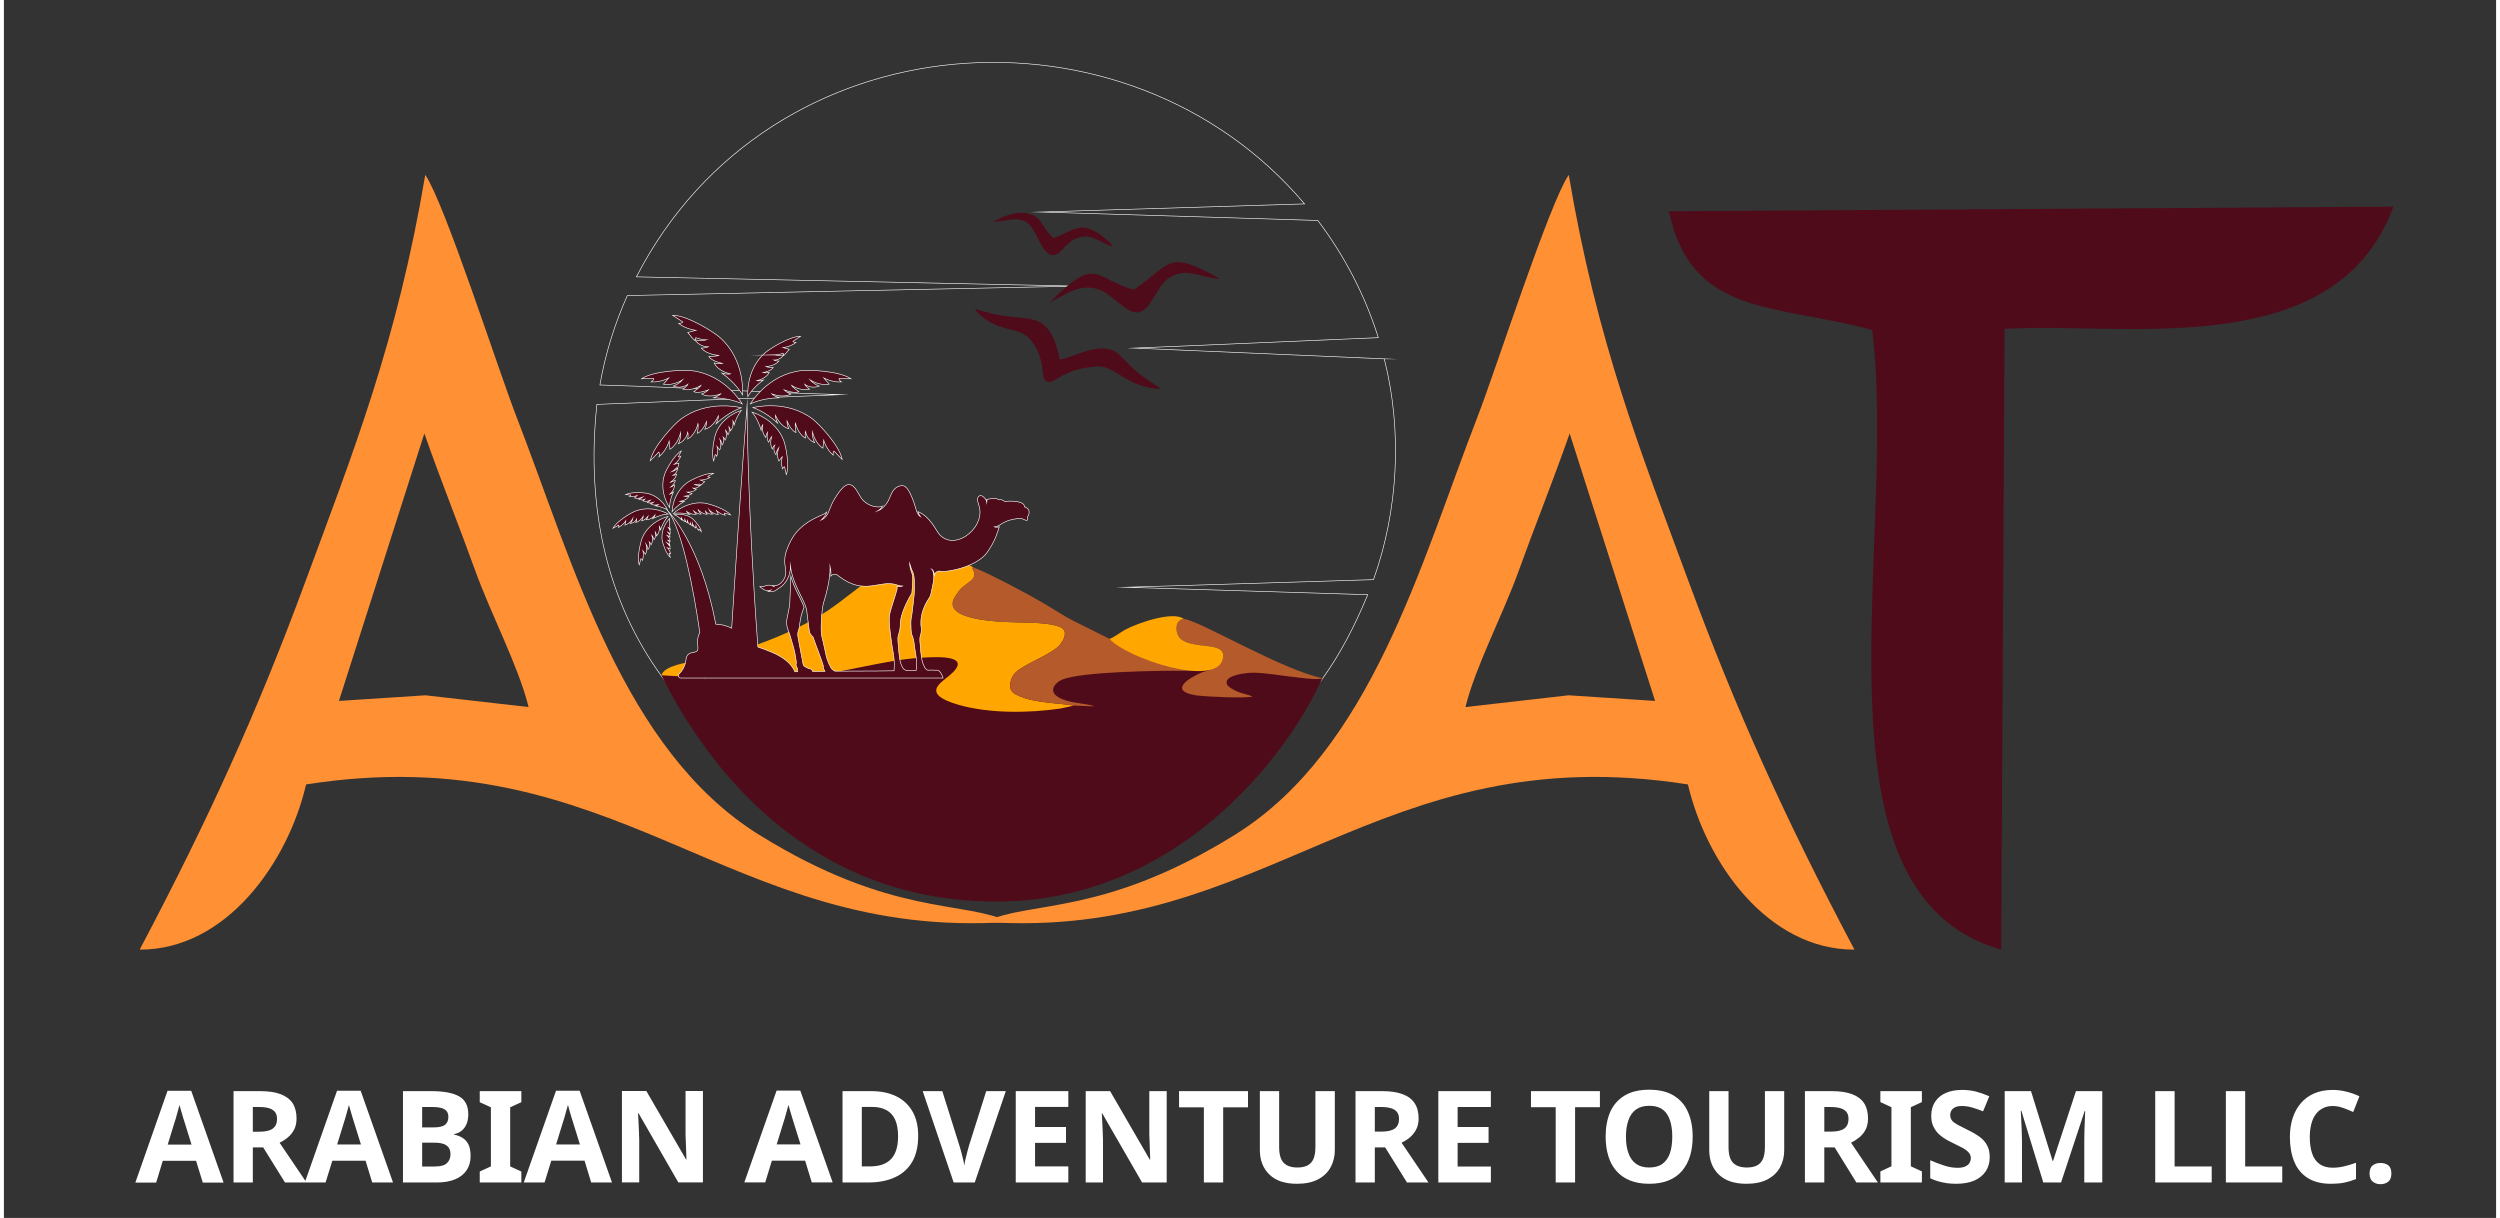 <svg version="1.2" xmlns="http://www.w3.org/2000/svg" viewBox="0 0 2480 1212" width="156" height="76">
	<rect x="0" y="0" width="2480" height="1212" fill="#333333" stroke="none"/>
	<title>AAT logo-cdr</title>
	<defs>
		<clipPath clipPathUnits="userSpaceOnUse" id="cp1">
			<path d="m0 0h2480v1212h-2480z"/>
		</clipPath>
		<radialGradient id="g1" cx="0" cy="0" r="1" gradientUnits="userSpaceOnUse" gradientTransform="matrix(NaN,NaN,NaN,NaN,NaN,NaN)">
			<stop offset="0" stop-color="#ff4d00"/>
			<stop offset="1" stop-color="#ff8100"/>
		</radialGradient>
	</defs>
	<style>
		.s0 { fill: url(#g1);stroke: #ffffff;stroke-miterlimit:100;stroke-width: .6 } 
		.s1 { fill: #4f0b1a } 
		.s2 { fill: #ffa700 } 
		.s3 { fill: #b55a2a } 
		.s4 { fill: #4f0b1a;stroke: #ffffff;stroke-miterlimit:100;stroke-width: .6 } 
		.s5 { fill: #ffffff } 
		.s6 { fill: #ff9034 } 
	</style>
	<g id="Page 1" clip-path="url(#cp1)">
		<g id="Group 1">
		</g>
		<g id="Group 3">
			<g id="Group 5">
				<g id="Group 6">
					<path id="Object 7" class="s0" d="m1373.6 357.1l-248.9-10.7 243-10.4c-13.2-41.9-33.4-81.1-60.2-116.6l-276-8.4 262.8-8.1c-176.4-208.7-531.5-186.2-664.9 72.6q219.2 4.6 438.4 9.2l-447.4 9.4c-12.6 28.1-21.9 57.9-27.3 88.9v0.1c104.6 3.2 134.8 6.4 239.4 9.6l-242.4 9.7c-11.5 107.1 12.2 198.5 64.2 270.3 39.7 55 96.1 98.3 165.5 129.3h332.6c76.3-42.4 123.6-76.6 159.6-126.5 17-23.5 31.4-50.6 45.2-83.7l-241.3-7.4 247-7.6c24.8-69.4 28.8-148.4 10.7-219.7z"/>
					<path id="Object 8" class="s1" d="m1312 674.8c-34.3 76.8-145.4 224-327.7 222.4-182.3-1.7-282.5-130.2-330-225.2 293.5-65.8 657.7 2.8 657.7 2.8z"/>
					<path id="Object 9" class="s2" d="m1065 702.1c-15.4-2.2-27.8-2.3-43.7-5.8-5.5-1.2-14.5-4.6-17.2-7.2-5.1-4.7-2.2-13.9 1.1-18.2 7.1-9.2 34.8-18.2 44.6-28.2 2.5-2.5 9.1-11.6 4.2-16.7-5.8-6.1-31.8-6.4-42.5-6.6-13.2-0.3-82.1-0.5-64.6-26.3 5.1-7.6 5.2-7.5 11.8-12.4 2.1-1.6 5.5-3.9 6.3-5.9 0.9-2.3 0.8-3.6 0.2-6-1.1-3.9-2.2-2.2-0.8-4.3-10-6.9-28.4-7.7-43.2-7.4-47.1 0.9-70.7 30.3-102.1 51-19.1 12.6-44.7 24.6-68.8 33.1-12.4 4.3-26.4 8.7-39.3 11.7-7.3 1.6-14.4 3.1-21.4 4.4-10.1 2-32.8 5.2-35.3 14.7 41.5 2.7 100.7 3.4 142.2 0.6 39.2-2.6 77.4-15.6 116.2-18.1 19.8-1.3 51.8-2.1 28.1 17.8-9 7.5-28 18.2 8.6 28.9 30.3 8.9 70.5 8.6 102.3 3.8z"/>
					<path id="Object 10" class="s3" d="m1065 702.1l19.2 0.8c-1.1-0.9-0.2-0.5-2-1-0.9-0.2-1.9-0.4-2.9-0.6l-16-2.6c-29.7-6.3-18.4-19.2-9.7-22.6 19.3-7.7 95.1-8.8 117.8-8.6 7.8 0.1 14.3-0.3 22.1-1.6-10.1 3.7-88-24.1-93.4-30.2-11.5-5.9-23.2-11.5-34.5-17.2-11.1-5.6-21.5-12.7-32.5-19.1-14.7-8.6-53.5-29.3-68.7-34.9-1.4 2.1-0.3 0.4 0.8 4.3 0.6 2.4 0.7 3.7-0.2 6-0.8 2-4.2 4.3-6.3 5.9-6.6 4.9-6.7 4.8-11.8 12.4-17.5 25.8 51.4 26 64.6 26.3 10.7 0.2 36.7 0.5 42.5 6.6 4.9 5.1-1.7 14.2-4.2 16.7-9.8 10-37.5 19-44.6 28.2-3.3 4.3-6.2 13.5-1.1 18.2 2.7 2.6 11.7 6 17.2 7.2 15.9 3.5 28.3 3.6 43.7 5.8z"/>
					<path id="Object 11" class="s3" d="m1193.1 668.7c-14.7 6-34.7 19-6.4 23.3 7.8 1.2 51 3.3 55.8 1-2.4-1.1-10.2-2.9-13.5-4.2-3.8-1.4-10-4.6-11.5-7.1-5.1-8.8 14.8-11.7 22.8-12.2 12.1-0.7 34.4 3.5 49.8 5 4.6 0.4 19.4 2.5 21.9 0.3-38.5-7.3-123.4-57.9-137.9-58.9-9.5 1.1-8.8 14.6-3.1 19.8 5.4 4.9 16 6 24.7 7 8.9 1 20.2 2.2 17.3 13.2-1.6 6.5-13.8 11.7-19.9 12.8z"/>
					<path id="Object 12" class="s2" d="m1100.1 635.7c16.5 18.8 105.5 49.1 112.9 20.2 2.9-11-8.4-12.2-17.3-13.2-8.7-1-19.3-2.1-24.7-7-5.7-5.2-6.4-18.7 3.1-19.8-10.5-8-44.6 3.5-58.5 10.8-3.5 1.9-12.2 8.5-15.5 9z"/>
					<path id="Object 13" fill-rule="evenodd" class="s4" d="m1018.6 514.4c-0.6 1.1 1.1 4-1.6 3.4-0.8-0.2-3.5-1.9-5.7-1.9-4.7 0.1-11.2 1.5-15 3.4-1.1 0.5-2.1 1-2.9 1.5-0.8 0.5-1.5 1-1.9 1.3-1.6 1-3.8 2.2-5.8 2.2 0 0 1.9 1 4.8-0.1-1.4 4.2-3.8 14.3-12.6 26.2-4.5 6.2-17.9 15.5-41.8 18.3-1.2 0.1-2.8-0.1-4.4-0.3-2.7-0.5-5.2 1.3-5.7 3.9-0.5-4.5-2.3-5.6-2.3-5.6 0.5 0.5 0.8 1.6 1.1 2.8 0.7 3.1 0.7 6.4 0.1 9.5q-0.2 1.1-0.4 2.2c-1.1 5.8-2.3 11.6-3 12.6-4 6-9.8 15.9-9 28.5 0 0 1.3 4.6-0.4 9.8-1.3 3.9-0.4 7.4-0.1 11.5 0.4 6.7 1.4 15.7 3.7 19.1 0 0 0.3 2.5 3.3 4.1q0.2 0 0.3 0.1 2.7 0 5.3-0.1c3.5 0.9 6.4-2.7 10 7.9h-236.5q-0.3 0-0.6 0.1v-0.1h-24c-2 0-3.1-2.4-1.7-3.9 2.9-3 6.2-7.7 6.9-14.1 1.2-11.6 12.7-3.9 11.9-12.4-0.6-5.6-0.6-10.5 1.9-14.7-6.2-43.7-17.7-102.4-31.5-120.9 0 0 32.2 32.1 47.4 112.4 5.1 0.1 10.8 1.5 15.8 4 8.9-141.1 15.3-222 15.3-222 0 0 0 95.5 10.8 240.7 3.4 1.2 7.8 2.7 13.7 5.2 16.2 6.6 21.4 15.2 23.1 19.5q1.3 0 2.7-0.1c0.1-1.1 0-2.7-0.3-3.5-0.4-1.3-1-1.1-1.2-3-0.2-1.1 0.4-2 0.2-3.2-0.6-4.9-1.7-11.8-4.2-19.4 0 0-2.2-8.3-3.9-12.2-0.8-1.9-1.4-4.4-1.6-7.9-0.1-2.4 3.2-15.5 3.2-18.5 0-1.9 0.7-16.7 1.1-27.2 1.7 6.2 4.1 11.5 6.5 16.4 2.2 4.6 4.9 9.4 6.6 14.3-1.1 2.9-2.2 6.1-2.9 8.9-1.3 5.7-1.9 11.9-1.9 11.9-1.2 3.9-1.9 5.1-1.2 9.1 0.5 2.8 2 11 3.1 16.5 0.9 4.1 1.5 7.7 1.9 10 0.2 1.4 1.1 2.5 2.5 3.1q1 0.5 2.5 1.3c2.4 1.2 3-0.4 4.7 3.2q6-0.1 12.2-0.2c-0.4-1-1.3-1.9-1.7-3.2-0.2-0.7 0.2-1.8-0.1-2.6-1.4-5.3-7.1-19.3-10.1-28.3 0 0-1.5-1.1-3.1-3.8-1-1.8-2.9-21.1-3.3-23.1-1.4-6.2-5-12.5-7.8-18.4-3.4-7-6.8-14.9-8.3-24.7 0 0 0.6 14.8-12.6 22.1q-0.8 0.5-1.5 1.1c-2.6 2-5.5 2.1-8.2 1.4 1.8-0.4 2.8-1.3 2.8-1.3-2.8 1.4-6.2-0.1-6.5-0.3-2.2-1.2-3.9-2.6-4.6-3.2-0.1-0.1 0-0.2 0.1-0.1 4.6 1.5 6.1-2.9 12.2-0.7 0.7 0.2 1.4 0.8 2.4 1 0 0-0.3-0.4-1.6-1 3.3 0.3 6.5-1 8.7-3.4 9.7-10.9-1.5-15.6 5.6-33.5 4.4-11.2 10.7-23.8 35.1-33.8 1.4-0.5 3-1.5 4.1-2.5-1.4 4.4-5.5 7.9-5.5 7.9 4.6-2.1 6.8-6.1 7.8-9.1 1.6-4.2 3.4-8.4 5.7-12.2 4.2-6.9 9.4-14.1 14-14.1 6.7 0 9.7 10.3 13.2 14.5 4.6 5.5 13 9.3 20.3 7.2q0 0 0.1-0.1c-1.7 2.9-4.7 4.6-4.7 4.6 5.4-2 9-7.7 9-7.7 2.2-2.9 3.2-6.9 4.8-9.8 2.2-4.4 5.7-7.8 11.1-7.6 7.1 0.3 13.3 24.1 13.3 24.1 0 0 1.3 5.1 4.3 6.8 0 0-1.8-2.3-2.5-5.1 6.5 2.7 12.4 8.2 18.9 19.3 13.8 23.3 48.2-1.4 42.1-24.3-0.7-2.6-3.6-8.2 0-10.6 1-0.7 2.9-0.7 5.7 2.6 0.8 0.8 1.3 1.8 1.6 2.9q0.1 0.6 0.1 1.2c0 0 0.5-1.9 0-3.2 1.5 0 8-2.5 11.9 0.2 1.2 0.8 2-1.2 5.4 1.5 0.3 0.2 0.6 0.3 0.9 0.3 2.5-0.4 19.5-1.4 19.4 5.4 0 0 7.9 2 3 10zm-353.7-5.1c0 0 0.3-18.6 15.4-29.2 3.1-2.3 17.8-9.7 25.9-9.1l-5.8 3c0.5 1 2.1 1.1 2.1 1.1-4.4 2.7-9.4 2.6-9.4 2.6l4.2 1.6c-1.5 1.2-3.1 3.5-4.6 3.9-3.2 3.4-7.1 2.5-7.1 2.5 1 0.9 3.6 1.1 3.6 1.1-3.6 3.4-9.6 2.9-9.6 2.9 1 0.7 5.2 1.2 5.2 1.2-1.9 2.4-7.6 2.9-7.6 2.9 2.2 0.7 4.4 0.2 4.4 0.2-2.6 4.3-9.2 4.9-9.2 4.9 1.4 0.6 4.5 0.1 4.5 0.1-8.5 5-12 10.3-12 10.3zm22.1-27.1c2.9 1.2 5.7 0.7 6 0.6-0.1 0-0.2-1.3-0.3-1.2-3.1 0.9-5.7 0.6-5.7 0.6zm6 0.6q0 0 0 0 0 0 0 0zm23.9 27.7c-0.3 1 0.8 2.2 0.8 2.2-5.1-1.1-8.6-4.6-8.6-4.6l1.8 4c-5.6-0.5-9.4-5.1-9.4-5.1 1.4 3 3.8 4.6 3.8 4.6-5 0.5-7.3-3.1-7.3-3.1 0.1 1.3 1.8 3.3 1.8 3.3-5-0.1-9-4.6-9-4.6 0.3 1.2 2.9 4.4 2.9 4.4-3.1 0.4-7.4-3.2-7.4-3.2 1 2 2.9 3.2 2.9 3.2-4.9 1.3-10-2.9-10-2.9 0.5 1.4 3 3.2 3 3.2-9.5-2.4-15.9-1-15.9-1 0 0 13.7-13 32-10.1 3.9 0.7 19.6 5.5 24.9 11.6zm-25.2 16c-0.5 0.4-0.3 1.3-0.3 1.3-2.1-2-2.8-4.7-2.8-4.7l-0.3 2.4c-2.6-1.8-3.1-5.1-3.1-5.1-0.2 1.8 0.5 3.3 0.5 3.3-2.5-1.2-2.6-3.6-2.6-3.6-0.3 0.7-0.1 2.1-0.1 2.1-2.4-1.4-3-4.7-3-4.7-0.2 0.6 0.1 2.9 0.1 2.9-1.6-0.7-2.6-3.7-2.6-3.7-0.1 1.3 0.4 2.4 0.4 2.4-2.7-0.8-4-4.2-4-4.2-0.1 0.8 0.6 2.4 0.6 2.4-3.9-3.9-7.4-5.1-7.4-5.1 0 0 10.5-2.4 18.5 4.3 1.6 1.4 7.8 8.2 8.5 12.7zm-38.4 1.2c0 0-0.3-3.1-1.1-4.2 0 0 0.9 6.4-2.8 9.9 0 0 0-2.3-1.2-4.2 0 0 0.8 5.5-1.2 7.9 0 0-1.4-3.9-2.3-4.7 0 0 1.9 5.7-0.7 9.8 0 0-0.8-2.4-1.9-3.1 0 0 1.9 3.8-1.2 7.7 0 0-0.1-2.9-2-5.7 0 0 2 5.7-0.5 10.5l-2.5-3.6c0 0 1.2 4.8-0.5 9.6 0 0-0.5-1.5-1.5-1.7l-1.7 6.2c-2.5-7.6 1.6-23.3 3-26.8 7.1-16.9 25.6-21.4 25.6-21.4 0 0-4.5 4.6-7.5 13.8zm-0.9-73.6c0 0 0.6-2.8-0.8-4.2l-8.4 8.6c2.9-14.5 23.9-36.3 29.5-40.7 27-21 61.1-12 61.1-12 0 0-11.6 3.5-24.9 15.7 0 0 2.5-5.2 2.1-7.8 0 0-4.5 11.2-13.5 13.5 0 0 1.9-3.7 1.7-7.7 0 0-3.7 9.6-9.1 11.7 0 0 1.3-7.6 0.6-9.7 0 0-2.2 10.8-10.2 15.4 0 0 0.9-4.7-0.1-6.9 0 0-0.5 7.8-9.1 11.5 0 0 2.6-4.8 2-10.9 0 0-2 10.9-10.5 16.5l-0.8-8.1c0 0-2.4 8.7-9.6 15.1zm23.2-133.7l-10.2-6.7c15.3 0.2 41.2 17 46.6 21.7 26.2 22.7 23 57.6 23 57.6 0 0-5.5-10.7-20.3-21.6 0 0 5.6 1.5 8.3 0.7 0 0-12.2-2.4-16.2-10.9 0 0 4.1 1.3 8.2 0.4 0 0-10.4-1.9-13.5-6.8 0 0 7.9-0.1 9.9-1.2 0 0-11.4-0.3-17.4-7.2 0 0 4.9 0 7-1.4 0 0-7.3 0.8-12.5-5.7-2.7-1.1-5.6-6-8-8.4l8-2.2c0 0-9.3-0.9-17-6.8 0 0 3 0.1 4.1-1.5zm12.9 15.6c-0.2-0.3-0.5 2-0.7 2.2 0.7 0.2 5.7 1.5 11.4 0 0 0-5.1 0-10.7-2.2zm-0.7 2.2q-0.1 0-0.1 0 0.1 0 0.1 0zm-41.2 38.5l-12 0.2c12.3-8.1 42.3-8.9 49.3-8.1 33.6 3.7 50.8 33.1 50.8 33.1 0 0-10.4-5.5-28.3-6.1 0 0 5.3-1.9 7-3.9 0 0-11.1 4.7-19 0.2 0 0 3.9-1.3 6.7-4.2 0 0-9.4 4.1-14.6 1.9 0 0 6.2-4.3 7.2-6.3 0 0-9.1 6-17.9 3.8 0 0 3.9-2.7 4.8-4.9 0 0-5.9 5-14.4 1.8 0 0 5.1-1.6 9.1-6.2 0 0-9.1 6.2-19 4.3l5.2-6.1c0 0-7.9 4.4-17.4 3.9 0 0 2.5-1.5 2.5-3.4zm128 77.7l-3.4 4.4c-2.9-6.2-0.2-13.2-0.2-13.2-2.5 3.3-2.7 7-2.7 7-3.7-5.1-1.2-9.8-1.2-9.8-1.4 0.9-2.5 4-2.5 4-3.1-5.5-0.5-12.5-0.5-12.5-1.2 1-3.1 5.8-3.1 5.8-2.4-3.1-1.1-10-1.1-10-1.6 2.3-1.8 5.2-1.8 5.2-4.4-4.5-3-12.6-3-12.6-1.2 1.4-1.6 5.3-1.6 5.3-3.4-11.8-8.9-17.8-8.9-17.8 0 0 23.1 6.5 31.4 28.1 1.7 4.5 6.2 24.5 2.6 34l-1.8-7.9c-1.3 0.3-2 2.1-2 2.1-1.9-6.1-0.2-12.1-0.2-12.1zm-34.3-59.8c0 0-2.5-26.4 17.3-43.6 4.1-3.6 23.7-16.2 35.2-16.4l-7.7 5.1c0.9 1.2 3.1 1.1 3.1 1.1-5.8 4.5-12.8 5.1-12.8 5.1l6.1 1.7c-1.9 1.8-4 5.6-6.1 6.4-4 4.9-9.4 4.3-9.4 4.3 1.5 1 5.2 1 5.2 1-4.5 5.3-13.1 5.5-13.1 5.5 1.5 0.8 7.5 0.9 7.5 0.9-2.4 3.7-10.3 5.1-10.3 5.1 3.2 0.7 6.3-0.2 6.3-0.2-3 6.3-12.3 8.2-12.3 8.2 2 0.6 6.3-0.5 6.3-0.5-11.2 8.2-15.3 16.3-15.3 16.3zm27-41.4c4.3 1.1 8.1 0.1 8.6 0-0.2-0.2-0.3-1.9-0.5-1.7-4.2 1.6-8.1 1.7-8.1 1.7zm8.6 0q0.1 0 0.1-0.1 0 0-0.1 0.1zm17.7 15.6c7.1-0.8 37 0 49.3 8.1l-11.9-0.2c-0.1 1.9 2.4 3.4 2.4 3.4-9.5 0.5-17.4-3.9-17.4-3.9l5.2 6.1c-9.9 1.9-19-4.3-19-4.3 4 4.6 9.1 6.2 9.1 6.2-8.5 3.2-14.4-1.8-14.4-1.8 0.9 2.2 4.8 4.9 4.8 4.9-8.8 2.2-17.9-3.8-17.9-3.8 1 2 7.2 6.3 7.2 6.3-5.2 2.2-14.6-1.9-14.6-1.9 2.8 2.9 6.7 4.2 6.7 4.2-7.9 4.5-19-0.2-19-0.2 1.7 2 7 3.9 7 3.9-17.9 0.6-28.3 6.1-28.3 6.1 0 0 17.3-29.4 50.8-33.1zm32.4 80c-1.4 1.3-0.8 4.1-0.8 4.1-7.1-6.2-9.4-14.8-9.4-14.8l-0.8 7.9c-8.3-5.5-10.3-16.2-10.3-16.2-0.5 6 2 10.7 2 10.7-8.4-3.6-8.9-11.2-8.9-11.2-1 2.1-0.2 6.7-0.2 6.7-7.8-4.5-9.9-15-9.9-15-0.8 2 0.5 9.4 0.5 9.4-5.3-2.1-8.9-11.5-8.9-11.5-0.2 4 1.7 7.7 1.7 7.7-8.8-2.3-13.2-13.4-13.2-13.4-0.4 2.7 2 7.7 2 7.7-13-12-24.4-15.3-24.4-15.3 0 0 33.4-8.8 59.9 11.8 5.5 4.3 26.1 25.6 28.9 39.8zm81.8 218.3c0.1-2.9 1.3-7.8-1.3-21.4-0.8-4.1-0.6-8.1-2.2-12-0.9-1.9-1.5-4.4-1.6-7.9-0.1-3.9-0.6-8.3 0.7-13.2 0.3-3.5 2.9-21 2.6-26 0 0 0.7-13-1.5-17.2-1.5-2.8-3.2-9-3.2-9 0 0 0 4.5 2.4 10.5 1.2 3.1 0.4 12.8-0.2 19.5-4.9 7.9-12 22.2-11.5 31.8 0 0 0 4.2-1.8 9.5-1.2 3.9-0.3 7.4-0.1 11.4 0.5 6.7 1.3 16.2 3.5 19.6 0 0 0.3 2.5 3.3 4 0.7 0.4 1.2 0.5 1.6 0.6q4.7-0.1 9.3-0.2zm-54.7 0.7c10.9 0 21.9-0.1 32.7-0.3 0-2.9 1.2-7.6-1.5-21.8-0.8-4.1-4.3-28.2-3-33.1 0.4-4.9 6.2-20.6 7.2-25.2q0.2-0.5 0.3-1 0.1-1.4 0.1-2.9c3.7 0.6 5.3-0.3 5.3-0.3-2.7 0-5.3-1.1-5.3-1.1-17.5-6.1-32.3 11.9-59.3-9.7-2.3-1.8-5.3-0.9-6.6 0.8 0.3-5.1-0.9-10-0.9-10 0.1 2.2 0.6 14.4-6.4 36.5-1.9 5.9-3.6 30-1.4 34.9 0 0 2.6 11.8 3.8 17.3 1.4 6.8 5 12.7 5 12.7 0 0 1.1 1.8 3.8 3.3q12.9-0.1 26.2-0.1zm-119.2-259.4c0 0-4.5 4.9-7.2 14.4 0 0-0.4-3.1-1.3-4.3 0 0 1.2 6.6-2.4 10.2 0 0-0.2-2.3-1.5-4.1 0 0 1.1 5.5-0.9 8.1 0 0-1.6-4-2.5-4.8 0 0 2.1 5.8-0.4 10.1 0 0-0.9-2.4-2-3.2 0 0 2 3.9-1 8 0 0-0.2-3-2.2-5.7 0 0 2.2 5.7-0.2 10.7l-2.7-3.6c0 0 1.4 4.9-0.2 9.9 0 0-0.5-1.5-1.6-1.8l-1.5 6.4c-2.8-7.6 0.8-23.8 2.2-27.5 6.6-17.5 25.4-22.8 25.4-22.8zm-72 142.1l1.3 4.2c-4.3-3.6-7.7-14.4-8.1-17-1.9-12.6 7.4-21.8 7.4-21.8 0 0-1 4.4 0.6 10.9 0 0-1.2-1.7-2.2-2.1 0 0 2.9 3.5 2 6.8 0 0-0.9-1.3-2.3-2 0 0 2.5 3 2.3 5.1 0 0-2.3-1.8-3.2-2 0 0 3.2 2.8 3.2 6.2 0 0-1.3-1.2-2.3-1.3 0 0 0.8 0.5 1.4 1.5 0.2 0.5 0.5 1.9 0.7 3.4 0.1-0.3 0.1-0.6 0.1 0.2q0 0-0.1-0.2c0.2 1.6 0.3 3.3 0.3 3.9l-2.8-1.2c0 0 2.5 2.4 3.2 5.9 0 0-0.8-0.7-1.5-0.5zm0.1-7.5c0.3 0.4 0.5-0.2 0.7-0.6-0.4-0.4-1.4-1.7-3.2-2.5 0 0 1.4 1.2 2.5 3.1zm0.7-0.6q0 0 0 0 0 0 0 0 0 0 0 0zm-33.9-22.5c0 0 1.1-2.3 0.9-3.6 0 0-1.4 4-6.4 4.6 0 0 2-2.1 2.7-5.3 0 0-2.7 5.3-8 7l0.8-4.3c0 0-2.5 4.2-7.2 6.5 0 0 0.7-1.4 0.2-2.3l-5.7 3.2c3.7-7.1 17.9-15.3 21.5-16.8 17.1-7 33.5 2.6 33.5 2.6 0 0-6.5 0.1-15.3 4.5 0 0 2.1-2.3 2.3-3.8 0 0-4 5.2-9.1 5.1 0 0 1.6-1.6 2.1-3.8 0 0-3.4 4.5-6.5 4.8 0 0 1.8-3.7 1.8-4.9 0 0-2.8 5.3-7.6 6.5zm37.5-30.5c-4.2 9.1-3.9 15.7-3.9 15.7 0 0-11.1-15.9-4.7-33.7 1.3-3.7 9.2-18.6 16.4-22.7l-3 5.9c1 0.5 2.4-0.4 2.4-0.4-2.1 4.9-6.4 7.8-6.4 7.8l4.5-1.1c-0.5 1.8-1.4 7.6-2.4 8.9-1.4 2.4-3.6 3.3-3.6 3.3 1.4 0.1 3.8-1.2 3.8-1.2-1 5-6.4 8.1-6.4 8.1 1.2 0 5.1-2.1 5.1-2.1-0.2 3.2-4.7 6.9-4.7 6.9 2.3-0.7 3.9-2.4 3.9-2.4 0.4 5.1-4.8 9.5-4.8 9.5 1.5-0.3 3.8-2.5 3.8-2.5zm-1.7-20c3.4-0.9 5.5-3.1 5.5-3.1-0.1 1.4-0.4-1.7-0.9-0.8-2.1 2.5-4.6 3.9-4.6 3.9zm-40.9 23.2l-5.1-0.4c5.6-2.9 18.5-2 21.4-1.3 14.3 3 20.3 16.4 20.3 16.4 0 0-4.2-2.8-11.8-3.9 0 0 2.3-0.5 3.1-1.4 0 0-4.9 1.6-8.1-0.7 0 0 1.7-0.3 3.1-1.5 0 0-4.2 1.4-6.4 0.2 0 0 2.9-1.6 3.4-2.4 0 0-4.2 2.2-7.8 0.8 0 0 1.7-0.9 2.2-1.8 0 0-2.7 1.9-6.2 0.1 0 0 2.2-0.4 4.1-2.2 0 0-4.1 2.2-8.3 1l2.5-2.4c0 0-3.6 1.5-7.6 0.9 0 0 1.1-0.5 1.2-1.4z"/>
					<path id="Object 14" class="s1" d="m1038.3 379.7c7.6 3 14.6-12.9 49.5-15 18.8-1.1 28.9 21.2 63.7 22.4-27.7-19.7-17.3-9.8-41.1-33.7-16.7-16.8-48.1 3.6-59.7 4.3-9.5-46.7-27.7-39-55.7-43.4-10.9-1.4-18.8-4.3-28.9-6.9 4.2 6.6 11.6 11.3 18.5 14.8 17.9 8.9 31.8 3.5 42.5 24.1 10.4 20.1 3.5 30.4 11.2 33.4z"/>
					<path id="Object 15" class="s1" d="m1124.3 288.3c-39.8-11-36.2-35.2-83.4 12.5 13.1-5.9 27.3-18.4 46.2-13.5 15.8 4.1 29.2 25.2 41.6 23.6 12.4-1.6 18.6-25.6 29.4-33.4 18-13 33.2-0.6 52.1 0-53.4-29.8-47.2-15.4-85.9 10.8z"/>
					<path id="Object 16" class="s1" d="m984.3 220.9c14.8-0.9 27.4-7.4 37.3 3.9 7.1 8.3 11.8 27.3 21 28.9 9.2 1.7 12.5-12.1 24.9-16.5 14.5-6 22.8 4.3 36.1 8.3-3.8-6.4-17.6-16.8-25.8-18.6-11.8-2.5-22.7 6.7-33.3 10-10-8.1-11.1-19.5-22.4-23.6-13.1-4.8-29.1 2.4-37.8 7.6z"/>
				</g>
				<g id="Group 18">
					<path id="Object 19" fill-rule="evenodd" class="s5" d="m197.9 1176.8l-6.7-21.7h-33.1l-6.6 21.7h-20.7l32-91.3h23.6l32.2 91.3zm-17.8-59q-0.7-2.1-1.7-5.4-1-3.4-2-6.8-1-3.4-1.7-6-0.6 2.6-1.7 6.3-1.1 3.8-2 7.2-1 3.3-1.5 4.7l-6.5 21.2h23.7zm74.9-32q12.3 0 20.3 3 8 3 12 9 3.9 6.1 3.9 15.2 0 6.3-2.3 10.9-2.4 4.7-6.3 7.9-3.8 3.3-8.3 5.3l25.7 38 31.5-89.7h23.5l32.2 91.3h-20.7l-6.6-21.6h-33.1l-6.7 21.6h-40.4l-21.7-34.9h-10.3v34.9h-19.2v-90.9zm-1.4 15.8h-5.9v24.6h6.3q9.5 0 13.6-3.2 4.2-3.2 4.2-9.4 0-4.4-2-7-2-2.6-6-3.8-4-1.2-10.2-1.2zm95.1 16.2q-0.7-2.2-1.7-5.5-1-3.3-2-6.8-1-3.4-1.7-5.9-0.6 2.5-1.7 6.3-1.1 3.7-2 7.1-1 3.4-1.5 4.8l-6.5 21.1h23.7zm76.6-32q18.2 0 27.5 5.1 9.3 5.1 9.3 18 0 5.1-1.6 9.3-1.7 4.2-4.8 6.8-3.1 2.7-7.6 3.5v0.6q4.6 0.9 8.3 3.2 3.7 2.3 5.9 6.6 2.1 4.4 2.1 11.5 0 8.3-4 14.2-4 5.9-11.5 9-7.5 3.1-17.8 3.1h-34v-90.9zm2.1 36.1q8.4 0 11.7-2.7 3.2-2.7 3.2-7.8 0-5.2-3.8-7.5-3.8-2.3-12.1-2.3h-10.2v20.3zm-11.2 15.2v23.7h12.6q8.7 0 12.1-3.4 3.5-3.3 3.5-8.9 0-3.5-1.5-6-1.5-2.6-5-4-3.6-1.4-9.7-1.4zm98.7 39.6h-41.4v-10.9l11.1-5.1v-58.8l-11.1-5.1v-11h41.4v11l-11.1 5.1v58.8l11.1 5.1zm69.5 0l-6.6-21.7h-33.1l-6.7 21.7h-20.7l32.1-91.3h23.5l32.2 91.3zm-17.8-59q-0.6-2.1-1.7-5.4-1-3.3-2-6.8-1-3.4-1.6-6-0.7 2.6-1.8 6.3-1 3.8-2 7.2-1 3.3-1.5 4.7l-6.5 21.2h23.7zm129 58.9h-24.5l-39.5-68.7h-0.6q0.3 4.3 0.5 8.6 0.2 4.4 0.4 8.7 0.2 4.3 0.3 8.6v42.8h-17.2v-90.9h24.3l39.5 68.1h0.4q-0.2-4.2-0.3-8.4-0.1-4.2-0.3-8.3-0.2-4.1-0.3-8.3v-43.1h17.3zm108.3 0l-6.6-21.6h-33.1l-6.6 21.6h-20.8l32.1-91.3h23.6l32.2 91.3zm-17.8-58.9q-0.7-2.2-1.7-5.5-1-3.3-2-6.7-1.1-3.5-1.7-6-0.6 2.5-1.7 6.3-1.1 3.7-2 7.1-1 3.4-1.5 4.8l-6.5 21.1h23.7zm123.7 12.6q0 15.3-5.8 25.6-5.9 10.3-17 15.5-11.2 5.3-26.8 5.3h-25.7v-90.9h28.5q14.2 0 24.7 5 10.5 5.1 16.3 15 5.8 9.9 5.8 24.5zm-20 0.5q0-10-2.9-16.5-2.9-6.5-8.7-9.6-5.8-3.2-14.2-3.2h-10.3v59.2h8.3q14.1 0 21-7.5 6.8-7.5 6.8-22.4zm107.2-45l-30.9 90.9h-21l-30.8-90.9h19.5l17 54.1q0.5 1.4 1.5 5.1 0.9 3.8 2 7.9 1 4.1 1.4 7 0.3-2.9 1.3-7 0.9-4.1 2-7.9 1-3.7 1.4-5.1l17.1-54.1zm62.2 90.9h-52.3v-90.9h52.3v15.7h-33.1v20h30.8v15.8h-30.8v23.4h33.1zm97.9 0h-24.5l-39.6-68.7h-0.5q0.3 4.3 0.5 8.7 0.2 4.3 0.4 8.6 0.2 4.3 0.3 8.7v42.7h-17.2v-90.9h24.3l39.5 68.2h0.4q-0.2-4.2-0.3-8.4-0.1-4.3-0.3-8.4-0.2-4.1-0.3-8.3v-43.1h17.3zm56.2 0h-19.2v-74.8h-24.7v-16.1h68.6v16.1h-24.7zm111.1-32.1q0 9.4-4.2 17-4.1 7.6-12.5 12-8.3 4.4-21 4.4-18.1 0-27.5-9.3-9.4-9.2-9.4-24.4v-58.5h19.2v55.6q0 11.2 4.6 15.8 4.5 4.6 13.6 4.6 6.4 0 10.3-2.2 3.9-2.1 5.8-6.7 1.8-4.6 1.8-11.6v-55.5h19.3zm47.1-58.8q12.3 0 20.3 3 8.1 3 12 9 4 6 4 15.2 0 6.3-2.4 10.9-2.4 4.6-6.2 7.9-3.9 3.2-8.4 5.3l26.8 39.6h-21.4l-21.7-34.9h-10.3v34.9h-19.2v-90.9zm-1.4 15.8h-5.9v24.5h6.3q9.5 0 13.7-3.2 4.1-3.1 4.1-9.4 0-4.3-2-6.9-2-2.6-6-3.8-4-1.2-10.2-1.2zm109.6 75.1h-52.3v-90.9h52.3v15.8h-33.1v19.9h30.8v15.8h-30.8v23.5h33.1zm83.8 0h-19.3v-74.9h-24.6v-16h68.6v16h-24.7zm117-45.6q0 10.6-2.6 19.2-2.7 8.6-7.9 14.8-5.3 6.2-13.5 9.6-8.2 3.3-19.3 3.3-11.1 0-19.3-3.4-8.2-3.4-13.5-9.6-5.3-6.1-7.9-14.8-2.6-8.6-2.6-19.2 0-14.1 4.6-24.6 4.7-10.4 14.3-16.2 9.6-5.8 24.5-5.8 14.8 0 24.3 5.8 9.6 5.8 14.2 16.3 4.7 10.5 4.7 24.6zm-66.4 0q0 9.6 2.5 16.4 2.4 6.9 7.5 10.6 5.1 3.7 13.1 3.7 8.3 0 13.3-3.7 5-3.7 7.4-10.6 2.3-6.8 2.3-16.4 0-14.4-5.3-22.5-5.4-8.2-17.6-8.2-8.1 0-13.2 3.7-5.1 3.7-7.5 10.6-2.5 6.9-2.5 16.4zm157.5 13.5q0 9.4-4.1 17-4.2 7.6-12.5 12-8.3 4.4-21.1 4.4-18 0-27.5-9.3-9.4-9.2-9.4-24.3v-58.6h19.2v55.6q0 11.2 4.6 15.8 4.6 4.6 13.6 4.6 6.4 0 10.4-2.2 3.9-2.1 5.8-6.7 1.8-4.6 1.8-11.6v-55.5h19.2zm47.1-58.8q12.4 0 20.4 3 8 3 12 9 3.9 6.1 3.9 15.2 0 6.3-2.3 10.9-2.4 4.7-6.3 7.9-3.9 3.2-8.3 5.3l26.7 39.6h-21.4l-21.6-34.9h-10.3v34.9h-19.3v-90.9zm-1.4 15.8h-5.8v24.5h6.2q9.6 0 13.7-3.1 4.2-3.2 4.2-9.5 0-4.3-2-6.9-2-2.6-6-3.8-4-1.2-10.3-1.2zm91.3 75.1h-41.3v-11l11-5.1v-58.8l-11-5.1v-10.9h41.3v10.9l-11 5.1v58.8l11 5.1zm67.5-25.2q0 8-3.9 14-4 6-11.4 9.3-7.5 3.2-18.2 3.2-4.7 0-9.2-0.6-4.5-0.7-8.7-1.9-4.1-1.2-7.8-3v-17.9q6.5 2.8 13.4 5.1 7 2.4 13.8 2.4 4.8 0 7.6-1.3 2.9-1.3 4.2-3.4 1.4-2.2 1.4-5 0-3.4-2.4-5.8-2.3-2.5-6.3-4.6-3.9-2.1-9-4.5-3.2-1.5-6.9-3.6-3.7-2.1-7.1-5.2-3.3-3.1-5.5-7.6-2.2-4.5-2.2-10.7 0-8.1 3.8-13.9 3.7-5.8 10.7-8.9 6.9-3 16.3-3 7.2 0 13.6 1.6 6.4 1.7 13.4 4.7l-6.2 15q-6.3-2.5-11.2-3.9-5-1.4-10.2-1.4-3.6 0-6.1 1.1-2.6 1.2-3.9 3.2-1.3 2.1-1.3 4.9 0 3.1 1.9 5.4 1.9 2.2 5.7 4.2 3.8 2.1 9.6 4.9 7 3.3 11.9 6.9 4.9 3.5 7.5 8.4 2.7 4.8 2.7 11.9zm53.3 25.2l-21.8-71.3h-0.6q0.2 2.6 0.4 7.7 0.3 5.1 0.5 10.9 0.3 5.8 0.3 10.5v42.2h-17.2v-90.9h26.2l21.5 69.5h0.4l22.8-69.5h26.2v90.9h-17.9v-43q0-4.3 0.2-9.9 0.2-5.6 0.4-10.7 0.2-5 0.3-7.5h-0.5l-23.5 71.1zm111.4 0v-90.9h19.3v75h36.9v15.9zm70.3 0v-90.9h19.2v75h36.9v15.9zm106.3-76.1q-5.5 0-9.7 2.2-4.3 2.1-7.2 6.1-3 4-4.4 9.8-1.5 5.7-1.5 12.8 0 9.7 2.4 16.5 2.3 6.8 7.4 10.4 5.1 3.6 13 3.6 5.6 0 11.1-1.3 5.6-1.3 12.1-3.6v16.2q-6 2.4-11.9 3.6-5.8 1.1-13.1 1.1-14 0-23.1-5.8-9.1-5.8-13.4-16.3-4.3-10.5-4.3-24.5 0-10.3 2.8-18.9 2.8-8.6 8.2-14.8 5.4-6.3 13.3-9.7 8-3.4 18.3-3.4 6.8 0 13.6 1.7 6.8 1.7 13 4.6l-6.2 15.7q-5.1-2.4-10.3-4.2-5.1-1.8-10.1-1.8zm36.7 67.2q0-5.8 3.2-8.2 3.1-2.3 7.7-2.3 4.5 0 7.7 2.3 3.1 2.4 3.1 8.2 0 5.6-3.1 8.1-3.2 2.5-7.7 2.5-4.6 0-7.7-2.5-3.2-2.5-3.2-8.1z"/>
					<path id="Object 20" fill-rule="evenodd" class="s6" d="m1225 830.7c135.5-84.2 184.8-270.1 241.6-416.4 18.2-46.9 71.2-212 90.6-240.3 28.2 167.3 72 276.5 119.4 405 47.4 128.5 95.9 235.6 164.9 366-86.3 0.2-147.6-86.6-165.7-164.4-309.8-48.6-419.6 156.3-699.6 136.8 45.4-21.7 117.2-5 248.8-86.7zm229.4-127.1l102.6-11.7 86.1 5.6-85-266.2c-16.1 46.2-34.2 91-50.8 137-15.4 43-43 95-52.9 135.3z"/>
					<path id="Object 21" fill-rule="evenodd" class="s6" d="m1000.4 917.4c-280 19.5-389.9-185.4-699.7-136.8-18.1 77.8-79.4 164.6-165.6 164.4 68.9-130.4 117.4-237.5 164.8-366 47.4-128.5 91.2-237.7 119.4-405 19.4 28.3 72.4 193.4 90.6 240.3 56.8 146.3 106.1 332.2 241.6 416.4 131.6 81.7 203.4 65 248.9 86.7zm-531.2-349.1c-16.6-46-34.7-90.8-50.8-137l-85 266.2 86.1-5.6 102.6 11.7c-9.9-40.3-37.4-92.3-52.9-135.3z"/>
					<path id="Object 22" class="s1" d="m1859.2 328.5c25.8 212.9-69.3 560.5 128.3 616.5l3.4-617.7c115.9-7.5 329.3 35.6 386.9-121.7l-720.9 4.6c22.2 105.9 106.7 91.7 202.3 118.3z"/>
				</g>
			</g>
		</g>
		<g id="Group 26">
		</g>
		<g id="Group 28">
		</g>
		<g id="Group 30">
		</g>
	</g>
</svg>